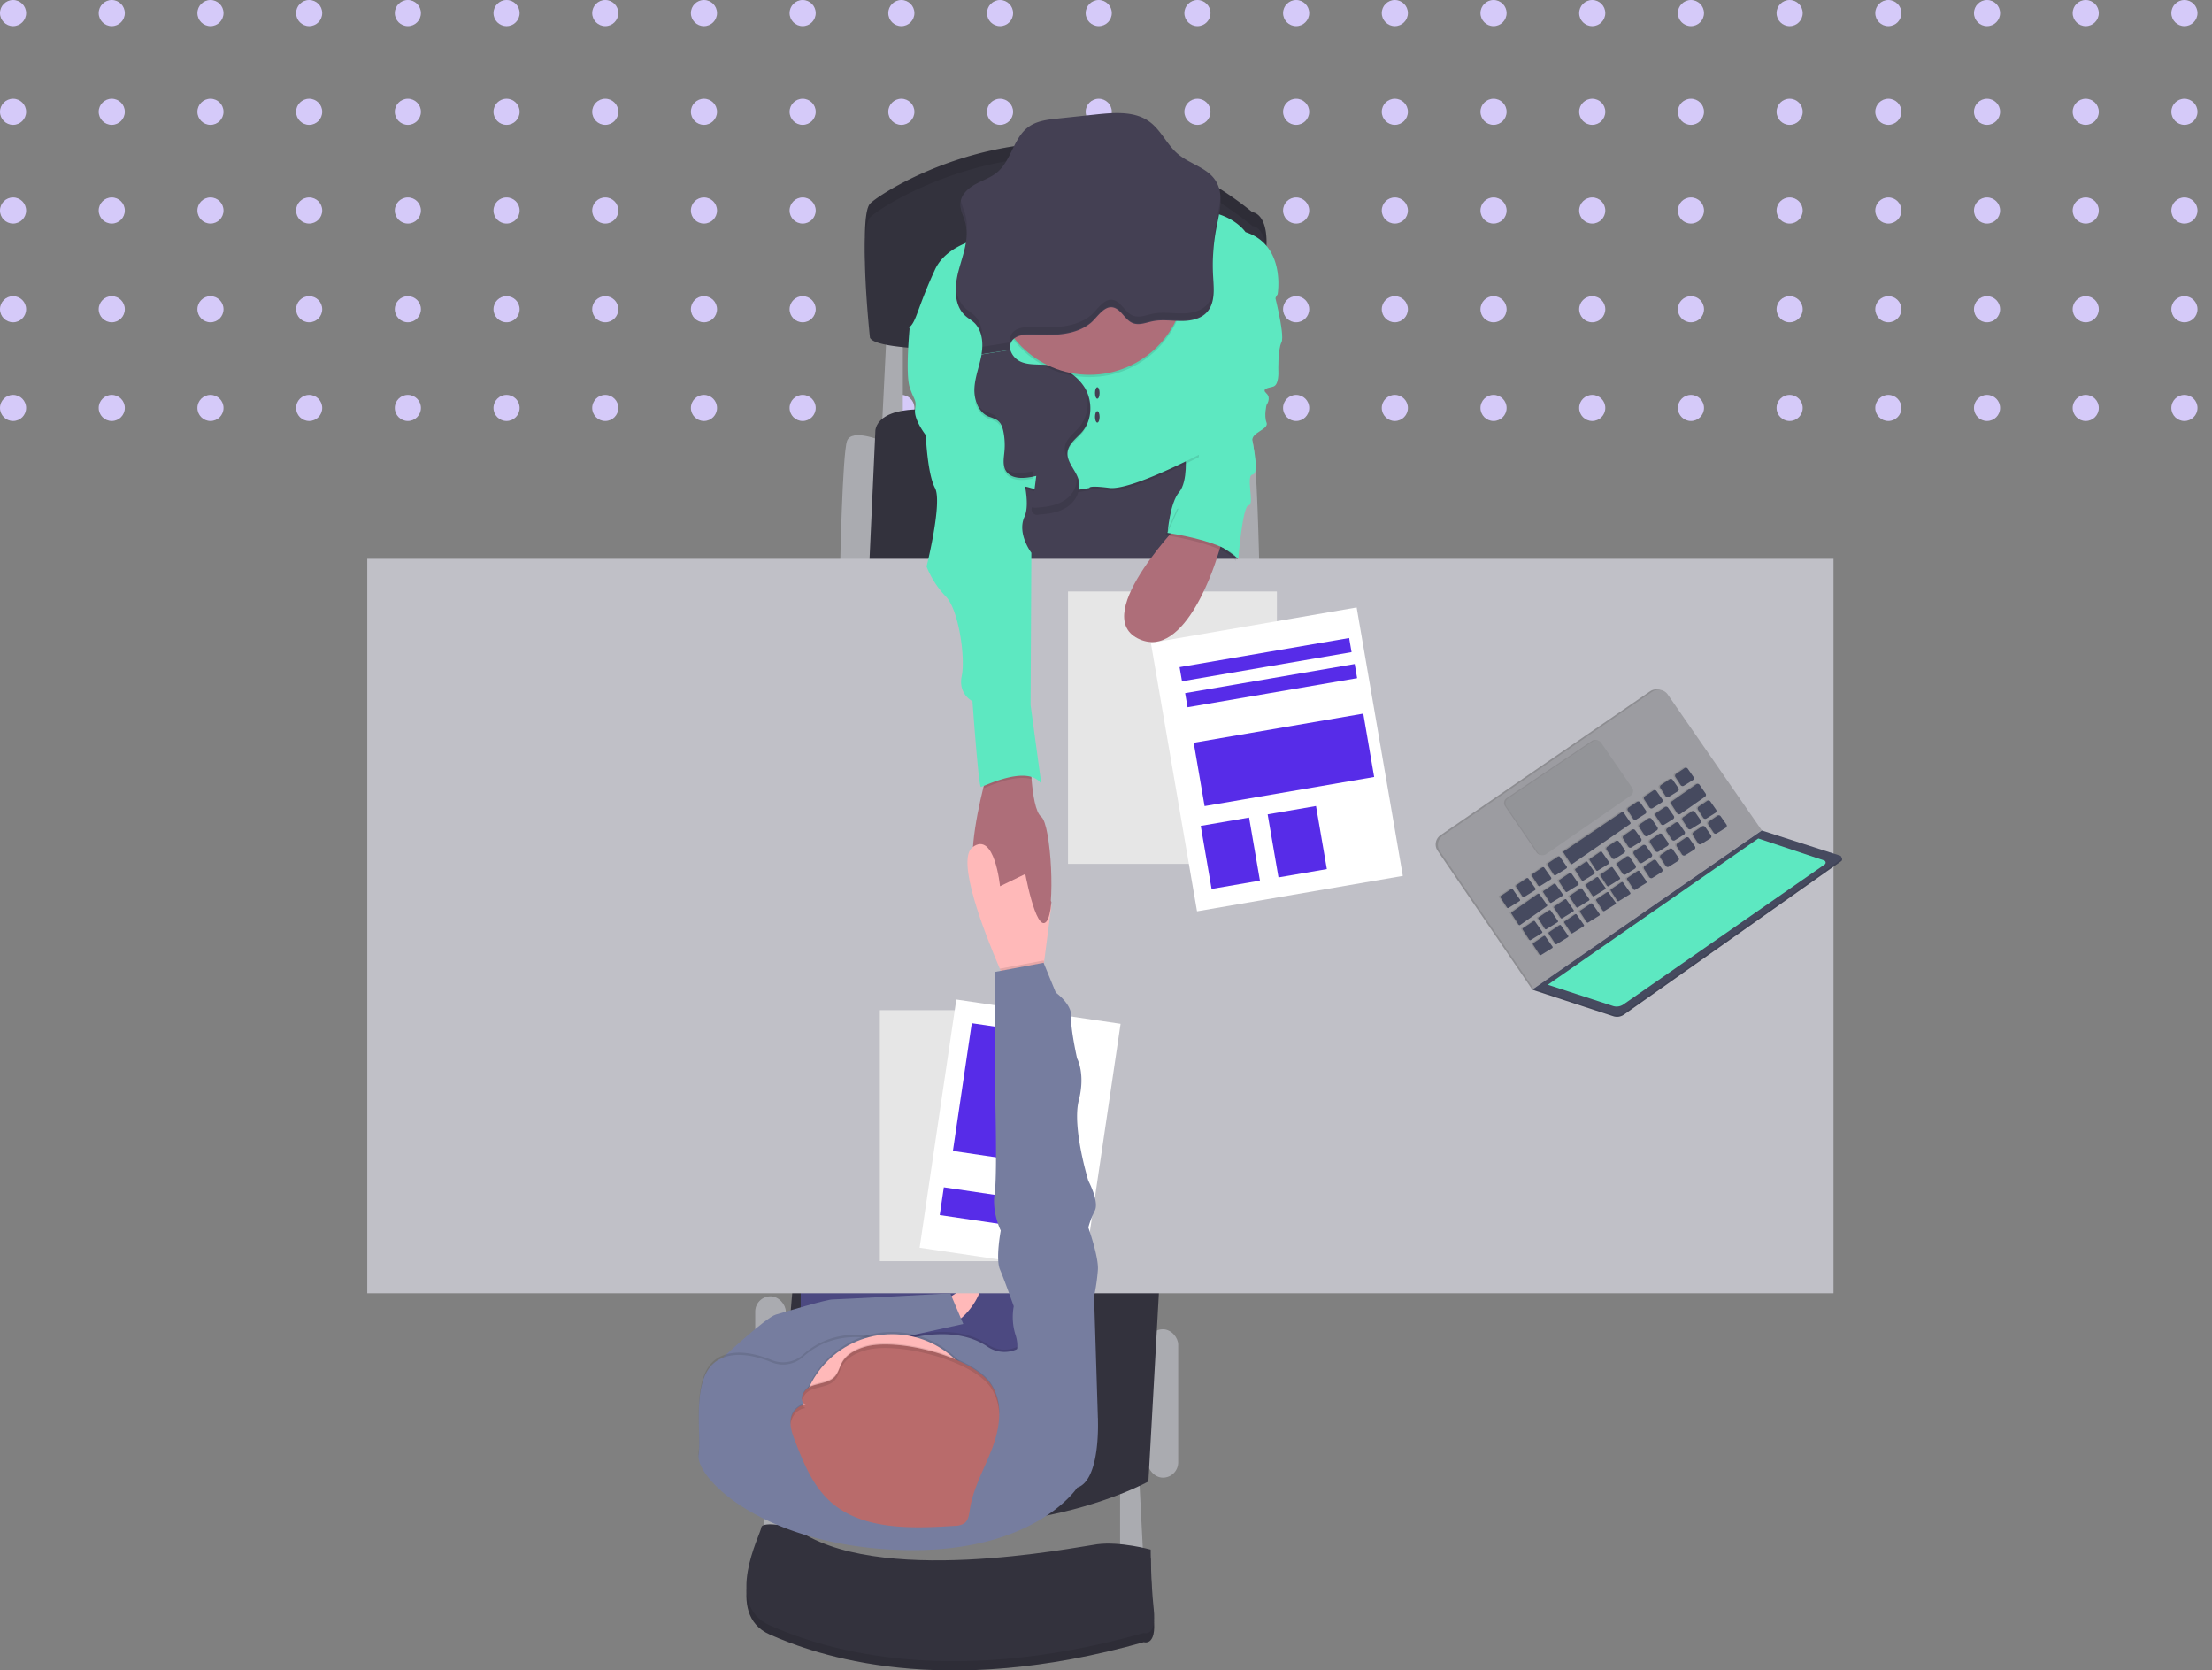 <?xml version="1.0" encoding="utf-8"?>
<svg xmlns="http://www.w3.org/2000/svg" xmlns:xlink="http://www.w3.org/1999/xlink" width="762" height="575.306" viewBox="0 0 762 575.306">
  <rect x="0" y="0" width="762" height="575.306" fill="#808080" stroke="none"/>
  <defs>
    <clipPath id="clip-path">
      <rect width="762" height="148" fill="none"/>
    </clipPath>
  </defs>
  <g id="franchise_recrutement" transform="translate(-750 -1901.02)">
    <g id="Pattern_Dot_Violet" data-name="Pattern Dot Violet" transform="translate(750 1901.02)">
      <g id="Grille_de_répétition_40" data-name="Grille de répétition 40" clip-path="url(#clip-path)">
        <g transform="translate(-655 -193)">
          <circle id="Ellipse_8" data-name="Ellipse 8" cx="4.5" cy="4.5" r="4.5" transform="translate(655 193)" fill="#d5caf9"/>
        </g>
        <g transform="translate(-621 -193)">
          <circle id="Ellipse_8-2" data-name="Ellipse 8" cx="4.5" cy="4.5" r="4.5" transform="translate(655 193)" fill="#d5caf9"/>
        </g>
        <g transform="translate(-587 -193)">
          <circle id="Ellipse_8-3" data-name="Ellipse 8" cx="4.5" cy="4.5" r="4.5" transform="translate(655 193)" fill="#d5caf9"/>
        </g>
        <g transform="translate(-553 -193)">
          <circle id="Ellipse_8-4" data-name="Ellipse 8" cx="4.5" cy="4.5" r="4.5" transform="translate(655 193)" fill="#d5caf9"/>
        </g>
        <g transform="translate(-519 -193)">
          <circle id="Ellipse_8-5" data-name="Ellipse 8" cx="4.5" cy="4.5" r="4.5" transform="translate(655 193)" fill="#d5caf9"/>
        </g>
        <g transform="translate(-485 -193)">
          <circle id="Ellipse_8-6" data-name="Ellipse 8" cx="4.5" cy="4.5" r="4.5" transform="translate(655 193)" fill="#d5caf9"/>
        </g>
        <g transform="translate(-451 -193)">
          <circle id="Ellipse_8-7" data-name="Ellipse 8" cx="4.5" cy="4.5" r="4.5" transform="translate(655 193)" fill="#d5caf9"/>
        </g>
        <g transform="translate(-417 -193)">
          <circle id="Ellipse_8-8" data-name="Ellipse 8" cx="4.5" cy="4.5" r="4.5" transform="translate(655 193)" fill="#d5caf9"/>
        </g>
        <g transform="translate(-383 -193)">
          <circle id="Ellipse_8-9" data-name="Ellipse 8" cx="4.5" cy="4.5" r="4.5" transform="translate(655 193)" fill="#d5caf9"/>
        </g>
        <g transform="translate(-349 -193)">
          <circle id="Ellipse_8-10" data-name="Ellipse 8" cx="4.5" cy="4.5" r="4.5" transform="translate(655 193)" fill="#d5caf9"/>
        </g>
        <g transform="translate(-315 -193)">
          <circle id="Ellipse_8-11" data-name="Ellipse 8" cx="4.5" cy="4.5" r="4.5" transform="translate(655 193)" fill="#d5caf9"/>
        </g>
        <g transform="translate(-281 -193)">
          <circle id="Ellipse_8-12" data-name="Ellipse 8" cx="4.5" cy="4.5" r="4.5" transform="translate(655 193)" fill="#d5caf9"/>
        </g>
        <g transform="translate(-247 -193)">
          <circle id="Ellipse_8-13" data-name="Ellipse 8" cx="4.5" cy="4.5" r="4.5" transform="translate(655 193)" fill="#d5caf9"/>
        </g>
        <g transform="translate(-213 -193)">
          <circle id="Ellipse_8-14" data-name="Ellipse 8" cx="4.5" cy="4.5" r="4.5" transform="translate(655 193)" fill="#d5caf9"/>
        </g>
        <g transform="translate(-179 -193)">
          <circle id="Ellipse_8-15" data-name="Ellipse 8" cx="4.5" cy="4.5" r="4.5" transform="translate(655 193)" fill="#d5caf9"/>
        </g>
        <g transform="translate(-145 -193)">
          <circle id="Ellipse_8-16" data-name="Ellipse 8" cx="4.5" cy="4.5" r="4.5" transform="translate(655 193)" fill="#d5caf9"/>
        </g>
        <g transform="translate(-111 -193)">
          <circle id="Ellipse_8-17" data-name="Ellipse 8" cx="4.5" cy="4.5" r="4.5" transform="translate(655 193)" fill="#d5caf9"/>
        </g>
        <g transform="translate(-77 -193)">
          <circle id="Ellipse_8-18" data-name="Ellipse 8" cx="4.5" cy="4.5" r="4.5" transform="translate(655 193)" fill="#d5caf9"/>
        </g>
        <g transform="translate(-43 -193)">
          <circle id="Ellipse_8-19" data-name="Ellipse 8" cx="4.5" cy="4.5" r="4.5" transform="translate(655 193)" fill="#d5caf9"/>
        </g>
        <g transform="translate(-9 -193)">
          <circle id="Ellipse_8-20" data-name="Ellipse 8" cx="4.5" cy="4.5" r="4.5" transform="translate(655 193)" fill="#d5caf9"/>
        </g>
        <g transform="translate(25 -193)">
          <circle id="Ellipse_8-21" data-name="Ellipse 8" cx="4.5" cy="4.5" r="4.5" transform="translate(655 193)" fill="#d5caf9"/>
        </g>
        <g transform="translate(59 -193)">
          <circle id="Ellipse_8-22" data-name="Ellipse 8" cx="4.5" cy="4.5" r="4.5" transform="translate(655 193)" fill="#d5caf9"/>
        </g>
        <g transform="translate(93 -193)">
          <circle id="Ellipse_8-23" data-name="Ellipse 8" cx="4.5" cy="4.5" r="4.5" transform="translate(655 193)" fill="#d5caf9"/>
        </g>
        <g transform="translate(-655 -159)">
          <circle id="Ellipse_8-24" data-name="Ellipse 8" cx="4.5" cy="4.5" r="4.5" transform="translate(655 193)" fill="#d5caf9"/>
        </g>
        <g transform="translate(-621 -159)">
          <circle id="Ellipse_8-25" data-name="Ellipse 8" cx="4.5" cy="4.5" r="4.5" transform="translate(655 193)" fill="#d5caf9"/>
        </g>
        <g transform="translate(-587 -159)">
          <circle id="Ellipse_8-26" data-name="Ellipse 8" cx="4.5" cy="4.5" r="4.5" transform="translate(655 193)" fill="#d5caf9"/>
        </g>
        <g transform="translate(-553 -159)">
          <circle id="Ellipse_8-27" data-name="Ellipse 8" cx="4.5" cy="4.5" r="4.5" transform="translate(655 193)" fill="#d5caf9"/>
        </g>
        <g transform="translate(-519 -159)">
          <circle id="Ellipse_8-28" data-name="Ellipse 8" cx="4.5" cy="4.5" r="4.5" transform="translate(655 193)" fill="#d5caf9"/>
        </g>
        <g transform="translate(-485 -159)">
          <circle id="Ellipse_8-29" data-name="Ellipse 8" cx="4.5" cy="4.5" r="4.5" transform="translate(655 193)" fill="#d5caf9"/>
        </g>
        <g transform="translate(-451 -159)">
          <circle id="Ellipse_8-30" data-name="Ellipse 8" cx="4.5" cy="4.5" r="4.5" transform="translate(655 193)" fill="#d5caf9"/>
        </g>
        <g transform="translate(-417 -159)">
          <circle id="Ellipse_8-31" data-name="Ellipse 8" cx="4.5" cy="4.5" r="4.5" transform="translate(655 193)" fill="#d5caf9"/>
        </g>
        <g transform="translate(-383 -159)">
          <circle id="Ellipse_8-32" data-name="Ellipse 8" cx="4.5" cy="4.5" r="4.5" transform="translate(655 193)" fill="#d5caf9"/>
        </g>
        <g transform="translate(-349 -159)">
          <circle id="Ellipse_8-33" data-name="Ellipse 8" cx="4.5" cy="4.5" r="4.5" transform="translate(655 193)" fill="#d5caf9"/>
        </g>
        <g transform="translate(-315 -159)">
          <circle id="Ellipse_8-34" data-name="Ellipse 8" cx="4.5" cy="4.5" r="4.5" transform="translate(655 193)" fill="#d5caf9"/>
        </g>
        <g transform="translate(-281 -159)">
          <circle id="Ellipse_8-35" data-name="Ellipse 8" cx="4.5" cy="4.5" r="4.5" transform="translate(655 193)" fill="#d5caf9"/>
        </g>
        <g transform="translate(-247 -159)">
          <circle id="Ellipse_8-36" data-name="Ellipse 8" cx="4.5" cy="4.5" r="4.5" transform="translate(655 193)" fill="#d5caf9"/>
        </g>
        <g transform="translate(-213 -159)">
          <circle id="Ellipse_8-37" data-name="Ellipse 8" cx="4.5" cy="4.5" r="4.5" transform="translate(655 193)" fill="#d5caf9"/>
        </g>
        <g transform="translate(-179 -159)">
          <circle id="Ellipse_8-38" data-name="Ellipse 8" cx="4.5" cy="4.5" r="4.5" transform="translate(655 193)" fill="#d5caf9"/>
        </g>
        <g transform="translate(-145 -159)">
          <circle id="Ellipse_8-39" data-name="Ellipse 8" cx="4.5" cy="4.5" r="4.5" transform="translate(655 193)" fill="#d5caf9"/>
        </g>
        <g transform="translate(-111 -159)">
          <circle id="Ellipse_8-40" data-name="Ellipse 8" cx="4.5" cy="4.5" r="4.5" transform="translate(655 193)" fill="#d5caf9"/>
        </g>
        <g transform="translate(-77 -159)">
          <circle id="Ellipse_8-41" data-name="Ellipse 8" cx="4.5" cy="4.5" r="4.5" transform="translate(655 193)" fill="#d5caf9"/>
        </g>
        <g transform="translate(-43 -159)">
          <circle id="Ellipse_8-42" data-name="Ellipse 8" cx="4.5" cy="4.5" r="4.5" transform="translate(655 193)" fill="#d5caf9"/>
        </g>
        <g transform="translate(-9 -159)">
          <circle id="Ellipse_8-43" data-name="Ellipse 8" cx="4.5" cy="4.5" r="4.5" transform="translate(655 193)" fill="#d5caf9"/>
        </g>
        <g transform="translate(25 -159)">
          <circle id="Ellipse_8-44" data-name="Ellipse 8" cx="4.5" cy="4.5" r="4.5" transform="translate(655 193)" fill="#d5caf9"/>
        </g>
        <g transform="translate(59 -159)">
          <circle id="Ellipse_8-45" data-name="Ellipse 8" cx="4.5" cy="4.5" r="4.5" transform="translate(655 193)" fill="#d5caf9"/>
        </g>
        <g transform="translate(93 -159)">
          <circle id="Ellipse_8-46" data-name="Ellipse 8" cx="4.5" cy="4.5" r="4.5" transform="translate(655 193)" fill="#d5caf9"/>
        </g>
        <g transform="translate(-655 -125)">
          <circle id="Ellipse_8-47" data-name="Ellipse 8" cx="4.5" cy="4.5" r="4.5" transform="translate(655 193)" fill="#d5caf9"/>
        </g>
        <g transform="translate(-621 -125)">
          <circle id="Ellipse_8-48" data-name="Ellipse 8" cx="4.5" cy="4.5" r="4.5" transform="translate(655 193)" fill="#d5caf9"/>
        </g>
        <g transform="translate(-587 -125)">
          <circle id="Ellipse_8-49" data-name="Ellipse 8" cx="4.5" cy="4.5" r="4.5" transform="translate(655 193)" fill="#d5caf9"/>
        </g>
        <g transform="translate(-553 -125)">
          <circle id="Ellipse_8-50" data-name="Ellipse 8" cx="4.5" cy="4.5" r="4.5" transform="translate(655 193)" fill="#d5caf9"/>
        </g>
        <g transform="translate(-519 -125)">
          <circle id="Ellipse_8-51" data-name="Ellipse 8" cx="4.5" cy="4.5" r="4.5" transform="translate(655 193)" fill="#d5caf9"/>
        </g>
        <g transform="translate(-485 -125)">
          <circle id="Ellipse_8-52" data-name="Ellipse 8" cx="4.5" cy="4.5" r="4.5" transform="translate(655 193)" fill="#d5caf9"/>
        </g>
        <g transform="translate(-451 -125)">
          <circle id="Ellipse_8-53" data-name="Ellipse 8" cx="4.5" cy="4.5" r="4.5" transform="translate(655 193)" fill="#d5caf9"/>
        </g>
        <g transform="translate(-417 -125)">
          <circle id="Ellipse_8-54" data-name="Ellipse 8" cx="4.5" cy="4.5" r="4.5" transform="translate(655 193)" fill="#d5caf9"/>
        </g>
        <g transform="translate(-383 -125)">
          <circle id="Ellipse_8-55" data-name="Ellipse 8" cx="4.5" cy="4.5" r="4.5" transform="translate(655 193)" fill="#d5caf9"/>
        </g>
        <g transform="translate(-349 -125)">
          <circle id="Ellipse_8-56" data-name="Ellipse 8" cx="4.5" cy="4.5" r="4.5" transform="translate(655 193)" fill="#d5caf9"/>
        </g>
        <g transform="translate(-315 -125)">
          <circle id="Ellipse_8-57" data-name="Ellipse 8" cx="4.5" cy="4.5" r="4.5" transform="translate(655 193)" fill="#d5caf9"/>
        </g>
        <g transform="translate(-281 -125)">
          <circle id="Ellipse_8-58" data-name="Ellipse 8" cx="4.5" cy="4.5" r="4.5" transform="translate(655 193)" fill="#d5caf9"/>
        </g>
        <g transform="translate(-247 -125)">
          <circle id="Ellipse_8-59" data-name="Ellipse 8" cx="4.5" cy="4.5" r="4.5" transform="translate(655 193)" fill="#d5caf9"/>
        </g>
        <g transform="translate(-213 -125)">
          <circle id="Ellipse_8-60" data-name="Ellipse 8" cx="4.5" cy="4.5" r="4.5" transform="translate(655 193)" fill="#d5caf9"/>
        </g>
        <g transform="translate(-179 -125)">
          <circle id="Ellipse_8-61" data-name="Ellipse 8" cx="4.5" cy="4.5" r="4.5" transform="translate(655 193)" fill="#d5caf9"/>
        </g>
        <g transform="translate(-145 -125)">
          <circle id="Ellipse_8-62" data-name="Ellipse 8" cx="4.5" cy="4.5" r="4.5" transform="translate(655 193)" fill="#d5caf9"/>
        </g>
        <g transform="translate(-111 -125)">
          <circle id="Ellipse_8-63" data-name="Ellipse 8" cx="4.5" cy="4.5" r="4.5" transform="translate(655 193)" fill="#d5caf9"/>
        </g>
        <g transform="translate(-77 -125)">
          <circle id="Ellipse_8-64" data-name="Ellipse 8" cx="4.5" cy="4.5" r="4.5" transform="translate(655 193)" fill="#d5caf9"/>
        </g>
        <g transform="translate(-43 -125)">
          <circle id="Ellipse_8-65" data-name="Ellipse 8" cx="4.5" cy="4.5" r="4.5" transform="translate(655 193)" fill="#d5caf9"/>
        </g>
        <g transform="translate(-9 -125)">
          <circle id="Ellipse_8-66" data-name="Ellipse 8" cx="4.5" cy="4.5" r="4.5" transform="translate(655 193)" fill="#d5caf9"/>
        </g>
        <g transform="translate(25 -125)">
          <circle id="Ellipse_8-67" data-name="Ellipse 8" cx="4.5" cy="4.5" r="4.5" transform="translate(655 193)" fill="#d5caf9"/>
        </g>
        <g transform="translate(59 -125)">
          <circle id="Ellipse_8-68" data-name="Ellipse 8" cx="4.5" cy="4.5" r="4.5" transform="translate(655 193)" fill="#d5caf9"/>
        </g>
        <g transform="translate(93 -125)">
          <circle id="Ellipse_8-69" data-name="Ellipse 8" cx="4.5" cy="4.5" r="4.5" transform="translate(655 193)" fill="#d5caf9"/>
        </g>
        <g transform="translate(-655 -91)">
          <circle id="Ellipse_8-70" data-name="Ellipse 8" cx="4.5" cy="4.5" r="4.5" transform="translate(655 193)" fill="#d5caf9"/>
        </g>
        <g transform="translate(-621 -91)">
          <circle id="Ellipse_8-71" data-name="Ellipse 8" cx="4.5" cy="4.5" r="4.5" transform="translate(655 193)" fill="#d5caf9"/>
        </g>
        <g transform="translate(-587 -91)">
          <circle id="Ellipse_8-72" data-name="Ellipse 8" cx="4.5" cy="4.5" r="4.5" transform="translate(655 193)" fill="#d5caf9"/>
        </g>
        <g transform="translate(-553 -91)">
          <circle id="Ellipse_8-73" data-name="Ellipse 8" cx="4.5" cy="4.5" r="4.5" transform="translate(655 193)" fill="#d5caf9"/>
        </g>
        <g transform="translate(-519 -91)">
          <circle id="Ellipse_8-74" data-name="Ellipse 8" cx="4.5" cy="4.5" r="4.5" transform="translate(655 193)" fill="#d5caf9"/>
        </g>
        <g transform="translate(-485 -91)">
          <circle id="Ellipse_8-75" data-name="Ellipse 8" cx="4.5" cy="4.5" r="4.5" transform="translate(655 193)" fill="#d5caf9"/>
        </g>
        <g transform="translate(-451 -91)">
          <circle id="Ellipse_8-76" data-name="Ellipse 8" cx="4.5" cy="4.5" r="4.5" transform="translate(655 193)" fill="#d5caf9"/>
        </g>
        <g transform="translate(-417 -91)">
          <circle id="Ellipse_8-77" data-name="Ellipse 8" cx="4.5" cy="4.5" r="4.5" transform="translate(655 193)" fill="#d5caf9"/>
        </g>
        <g transform="translate(-383 -91)">
          <circle id="Ellipse_8-78" data-name="Ellipse 8" cx="4.5" cy="4.5" r="4.5" transform="translate(655 193)" fill="#d5caf9"/>
        </g>
        <g transform="translate(-349 -91)">
          <circle id="Ellipse_8-79" data-name="Ellipse 8" cx="4.5" cy="4.5" r="4.5" transform="translate(655 193)" fill="#d5caf9"/>
        </g>
        <g transform="translate(-315 -91)">
          <circle id="Ellipse_8-80" data-name="Ellipse 8" cx="4.5" cy="4.5" r="4.5" transform="translate(655 193)" fill="#d5caf9"/>
        </g>
        <g transform="translate(-281 -91)">
          <circle id="Ellipse_8-81" data-name="Ellipse 8" cx="4.5" cy="4.5" r="4.5" transform="translate(655 193)" fill="#d5caf9"/>
        </g>
        <g transform="translate(-247 -91)">
          <circle id="Ellipse_8-82" data-name="Ellipse 8" cx="4.5" cy="4.5" r="4.5" transform="translate(655 193)" fill="#d5caf9"/>
        </g>
        <g transform="translate(-213 -91)">
          <circle id="Ellipse_8-83" data-name="Ellipse 8" cx="4.5" cy="4.5" r="4.5" transform="translate(655 193)" fill="#d5caf9"/>
        </g>
        <g transform="translate(-179 -91)">
          <circle id="Ellipse_8-84" data-name="Ellipse 8" cx="4.5" cy="4.5" r="4.5" transform="translate(655 193)" fill="#d5caf9"/>
        </g>
        <g transform="translate(-145 -91)">
          <circle id="Ellipse_8-85" data-name="Ellipse 8" cx="4.5" cy="4.5" r="4.5" transform="translate(655 193)" fill="#d5caf9"/>
        </g>
        <g transform="translate(-111 -91)">
          <circle id="Ellipse_8-86" data-name="Ellipse 8" cx="4.5" cy="4.5" r="4.5" transform="translate(655 193)" fill="#d5caf9"/>
        </g>
        <g transform="translate(-77 -91)">
          <circle id="Ellipse_8-87" data-name="Ellipse 8" cx="4.5" cy="4.5" r="4.5" transform="translate(655 193)" fill="#d5caf9"/>
        </g>
        <g transform="translate(-43 -91)">
          <circle id="Ellipse_8-88" data-name="Ellipse 8" cx="4.5" cy="4.5" r="4.5" transform="translate(655 193)" fill="#d5caf9"/>
        </g>
        <g transform="translate(-9 -91)">
          <circle id="Ellipse_8-89" data-name="Ellipse 8" cx="4.5" cy="4.5" r="4.5" transform="translate(655 193)" fill="#d5caf9"/>
        </g>
        <g transform="translate(25 -91)">
          <circle id="Ellipse_8-90" data-name="Ellipse 8" cx="4.5" cy="4.5" r="4.5" transform="translate(655 193)" fill="#d5caf9"/>
        </g>
        <g transform="translate(59 -91)">
          <circle id="Ellipse_8-91" data-name="Ellipse 8" cx="4.5" cy="4.5" r="4.5" transform="translate(655 193)" fill="#d5caf9"/>
        </g>
        <g transform="translate(93 -91)">
          <circle id="Ellipse_8-92" data-name="Ellipse 8" cx="4.5" cy="4.5" r="4.5" transform="translate(655 193)" fill="#d5caf9"/>
        </g>
        <g transform="translate(-655 -57)">
          <circle id="Ellipse_8-93" data-name="Ellipse 8" cx="4.5" cy="4.5" r="4.5" transform="translate(655 193)" fill="#d5caf9"/>
        </g>
        <g transform="translate(-621 -57)">
          <circle id="Ellipse_8-94" data-name="Ellipse 8" cx="4.5" cy="4.5" r="4.5" transform="translate(655 193)" fill="#d5caf9"/>
        </g>
        <g transform="translate(-587 -57)">
          <circle id="Ellipse_8-95" data-name="Ellipse 8" cx="4.5" cy="4.5" r="4.5" transform="translate(655 193)" fill="#d5caf9"/>
        </g>
        <g transform="translate(-553 -57)">
          <circle id="Ellipse_8-96" data-name="Ellipse 8" cx="4.5" cy="4.5" r="4.5" transform="translate(655 193)" fill="#d5caf9"/>
        </g>
        <g transform="translate(-519 -57)">
          <circle id="Ellipse_8-97" data-name="Ellipse 8" cx="4.5" cy="4.5" r="4.5" transform="translate(655 193)" fill="#d5caf9"/>
        </g>
        <g transform="translate(-485 -57)">
          <circle id="Ellipse_8-98" data-name="Ellipse 8" cx="4.5" cy="4.5" r="4.5" transform="translate(655 193)" fill="#d5caf9"/>
        </g>
        <g transform="translate(-451 -57)">
          <circle id="Ellipse_8-99" data-name="Ellipse 8" cx="4.5" cy="4.5" r="4.5" transform="translate(655 193)" fill="#d5caf9"/>
        </g>
        <g transform="translate(-417 -57)">
          <circle id="Ellipse_8-100" data-name="Ellipse 8" cx="4.5" cy="4.5" r="4.5" transform="translate(655 193)" fill="#d5caf9"/>
        </g>
        <g transform="translate(-383 -57)">
          <circle id="Ellipse_8-101" data-name="Ellipse 8" cx="4.5" cy="4.5" r="4.5" transform="translate(655 193)" fill="#d5caf9"/>
        </g>
        <g transform="translate(-349 -57)">
          <circle id="Ellipse_8-102" data-name="Ellipse 8" cx="4.5" cy="4.5" r="4.5" transform="translate(655 193)" fill="#d5caf9"/>
        </g>
        <g transform="translate(-315 -57)">
          <circle id="Ellipse_8-103" data-name="Ellipse 8" cx="4.5" cy="4.5" r="4.5" transform="translate(655 193)" fill="#d5caf9"/>
        </g>
        <g transform="translate(-281 -57)">
          <circle id="Ellipse_8-104" data-name="Ellipse 8" cx="4.5" cy="4.5" r="4.5" transform="translate(655 193)" fill="#d5caf9"/>
        </g>
        <g transform="translate(-247 -57)">
          <circle id="Ellipse_8-105" data-name="Ellipse 8" cx="4.5" cy="4.5" r="4.5" transform="translate(655 193)" fill="#d5caf9"/>
        </g>
        <g transform="translate(-213 -57)">
          <circle id="Ellipse_8-106" data-name="Ellipse 8" cx="4.5" cy="4.5" r="4.5" transform="translate(655 193)" fill="#d5caf9"/>
        </g>
        <g transform="translate(-179 -57)">
          <circle id="Ellipse_8-107" data-name="Ellipse 8" cx="4.5" cy="4.5" r="4.5" transform="translate(655 193)" fill="#d5caf9"/>
        </g>
        <g transform="translate(-145 -57)">
          <circle id="Ellipse_8-108" data-name="Ellipse 8" cx="4.5" cy="4.5" r="4.5" transform="translate(655 193)" fill="#d5caf9"/>
        </g>
        <g transform="translate(-111 -57)">
          <circle id="Ellipse_8-109" data-name="Ellipse 8" cx="4.5" cy="4.5" r="4.5" transform="translate(655 193)" fill="#d5caf9"/>
        </g>
        <g transform="translate(-77 -57)">
          <circle id="Ellipse_8-110" data-name="Ellipse 8" cx="4.5" cy="4.5" r="4.5" transform="translate(655 193)" fill="#d5caf9"/>
        </g>
        <g transform="translate(-43 -57)">
          <circle id="Ellipse_8-111" data-name="Ellipse 8" cx="4.5" cy="4.5" r="4.5" transform="translate(655 193)" fill="#d5caf9"/>
        </g>
        <g transform="translate(-9 -57)">
          <circle id="Ellipse_8-112" data-name="Ellipse 8" cx="4.5" cy="4.5" r="4.5" transform="translate(655 193)" fill="#d5caf9"/>
        </g>
        <g transform="translate(25 -57)">
          <circle id="Ellipse_8-113" data-name="Ellipse 8" cx="4.5" cy="4.5" r="4.5" transform="translate(655 193)" fill="#d5caf9"/>
        </g>
        <g transform="translate(59 -57)">
          <circle id="Ellipse_8-114" data-name="Ellipse 8" cx="4.5" cy="4.5" r="4.5" transform="translate(655 193)" fill="#d5caf9"/>
        </g>
        <g transform="translate(93 -57)">
          <circle id="Ellipse_8-115" data-name="Ellipse 8" cx="4.5" cy="4.5" r="4.5" transform="translate(655 193)" fill="#d5caf9"/>
        </g>
      </g>
    </g>
    <g id="undraw_interview_rmcf" transform="translate(572 1918.158)">
      <path id="Tracé_8812" data-name="Tracé 8812" d="M632.58,618.441V647.16h8.166l-1.581-30.83Z" transform="translate(-68.73 -124.553)" fill="#aaabb0"/>
      <path id="Tracé_8813" data-name="Tracé 8813" d="M477.41,611.111v28.719h8.174L484,609Z" transform="translate(-36.222 -123.018)" fill="#aaabb0"/>
      <rect id="Rectangle_2160" data-name="Rectangle 2160" width="10.537" height="51.122" rx="5.269" transform="translate(573.336 440.663)" fill="#aaabb0"/>
      <rect id="Rectangle_2161" data-name="Rectangle 2161" width="10.537" height="62.45" rx="5.269" transform="translate(438.16 429.327)" fill="#aaabb0"/>
      <path id="Tracé_8814" data-name="Tracé 8814" d="M732.84,234.852s10.537-4.482,12.118,0,2.372,43.217,2.372,43.217H737.314Z" transform="translate(-135.521 -100.113)" fill="#aaabb0"/>
      <path id="Tracé_8815" data-name="Tracé 8815" d="M583,234.852s-10.545-4.482-12.126,0-2.371,43.217-2.371,43.217h10.016Z" transform="translate(-101.092 -100.113)" fill="#aaabb0"/>
      <path id="Tracé_8816" data-name="Tracé 8816" d="M530.491,115.79l-1.581,32.15h7.115V115Z" transform="translate(-47.012 -19.525)" fill="#aaabb0"/>
      <path id="Tracé_8817" data-name="Tracé 8817" d="M581.17,275.713l2.111-46.379s-.791-10.277,24.237-7.115,98.291,9.486,98.291,9.486v44.007Z" transform="translate(-103.746 -97.757)" fill="#33323d"/>
      <path id="Tracé_8818" data-name="Tracé 8818" d="M672.782,598.491l-3.952,70.876s-57.975,32.15-128.33,1.581l6.324-74.568Z" transform="translate(-95.226 -176.27)" fill="#33323d"/>
      <path id="Tracé_8819" data-name="Tracé 8819" d="M580.25,171.421l1.312,45.849h81.69l-4.743-60.6Z" transform="translate(-57.767 -28.255)" fill="#444053"/>
      <rect id="Rectangle_2162" data-name="Rectangle 2162" width="76.947" height="97.492" transform="translate(453.836 391.913)" fill="#4c4981"/>
      <path id="Tracé_8820" data-name="Tracé 8820" d="M612.832,609.312s11.067-8.7,12.909-6.063-6.577,13.968-10.008,12.648S612.832,609.312,612.832,609.312Z" transform="translate(-110.373 -177.605)" fill="#ffb9b9"/>
      <rect id="Rectangle_2163" data-name="Rectangle 2163" width="505.106" height="252.96" transform="translate(304.51 175.316)" fill="#c0c0c7"/>
      <path id="Tracé_8821" data-name="Tracé 8821" d="M581.034,167.823s-3.953-36.893,0-41.367,70.355-46.908,131.753,2.893c0,0,5.794.269,4.743,13.439a158.106,158.106,0,0,0,.126,25.035S585.517,177.309,581.034,167.823Z" transform="translate(-103.349 -73.399)" fill="#33323d"/>
      <path id="Tracé_8822" data-name="Tracé 8822" d="M581.034,167.823s-3.953-36.893,0-41.367,70.355-46.908,131.753,2.893c0,0,5.794.269,4.743,13.439a158.106,158.106,0,0,0,.126,25.035S585.517,177.309,581.034,167.823Z" transform="translate(-103.349 -73.399)" opacity="0.1"/>
      <path id="Tracé_8823" data-name="Tracé 8823" d="M581.034,173.823s-3.953-36.893,0-41.367,70.355-46.908,131.753,2.893c0,0,5.794.269,4.743,13.439a158.106,158.106,0,0,0,.126,25.035S585.517,183.309,581.034,173.823Z" transform="translate(-103.349 -74.656)" fill="#33323d"/>
      <path id="Tracé_8824" data-name="Tracé 8824" d="M747.541,169.05s4.213,15.81,2.9,18.442-1.075,10.016-1.075,10.016.285,4.743-1.826,5.265-3.953.79-2.245,2.371,0,3.953,0,3.953-.925,3.692,0,6.063-5.407,3.36-4.87,6.324,2.308,11.328,0,11.6.791,10.537-1.289,10.537-3.557,18.442-3.557,18.442-14.624-12.379-24.371-8.956c0,0,.791-10.277,3.953-13.968s2.205-13.17,2.205-13.17L733.052,178.8Z" transform="translate(-130.989 -86.745)" fill="#5de8c1"/>
      <path id="Tracé_8825" data-name="Tracé 8825" d="M651.47,430.006c-3.423,3.786-7.115-16.435-7.115-16.435s-9.747,13.439-16.071,4.482c-4.379-6.205-.925-23.786,1.581-33.992,1.122-4.537,2.071-7.62,2.071-7.62l14.229-2.372s.047,3.1.364,6.862c.427,5.083,1.352,11.391,3.32,12.9C653.32,396.449,654.9,426.188,651.47,430.006Z" transform="translate(-113.177 -129.696)" fill="#ae6e79"/>
      <path id="Tracé_8826" data-name="Tracé 8826" d="M638.328,143.425s-24.774-.261-30.83,12.909-6.324,17.66-8.7,19.763,25.818,13.178,25.818,13.178l1.32,45.319a15.059,15.059,0,0,1,14.49-3.067c8.956,2.538,20.292,0,20.292,0s-.53-.957,6.854,0,30.83-11.423,30.83-11.423.387-19.826-.134-24.047S715,160.816,715,160.816s13.439-12.909-.522-17.391c0,0-4.941-7.447-17.652-7.375S638.328,143.425,638.328,143.425Z" transform="translate(-107.41 -79.831)" opacity="0.1"/>
      <path id="Tracé_8827" data-name="Tracé 8827" d="M638.328,142.425s-24.774-.261-30.83,12.909-6.324,17.66-8.7,19.763,25.818,13.178,25.818,13.178l1.32,45.319a15.06,15.06,0,0,1,14.49-3.067c8.956,2.537,20.292,0,20.292,0s-.53-.957,6.854,0,30.83-11.423,30.83-11.423,9.217-15.02,8.7-19.233,18.442-36.1,18.442-36.1,2.9-16.861-11.067-21.344c0,0-4.941-7.447-17.652-7.375S638.328,142.425,638.328,142.425Z" transform="translate(-107.41 -79.622)" fill="#5de8c1"/>
      <path id="Tracé_8828" data-name="Tracé 8828" d="M647.584,380.91c-5.431-1.692-13.952,2.039-16.664,3.162,1.122-4.537,2.071-7.62,2.071-7.62l14.229-2.371S647.244,377.179,647.584,380.91Z" transform="translate(-114.168 -129.698)" opacity="0.1"/>
      <path id="Tracé_8829" data-name="Tracé 8829" d="M606.29,185.71h-7.636s-1.581,16.079,0,20.822,2.371,4.055,1.842,7.565,3.692,8.885,3.692,8.885.522,13.249,3.162,18.182-2.9,27.051-2.9,27.051a31.828,31.828,0,0,0,6.585,10.276c4.482,4.474,6.854,21.075,5.533,27.4s3.692,8.7,3.692,8.7,2.111,29.517,2.9,29.517,16.071-7.9,20.814-1.059l-3.692-27.138.269-52.434s-5.012-6.593-2.372-12.387-2.111-19.5-2.111-19.5l-6.854-30.561Z" transform="translate(-107.262 -90.235)" fill="#5de8c1"/>
      <path id="Tracé_8830" data-name="Tracé 8830" d="M544.132,712.431s-11.067-2.371-11.328,0-13.178,26.616,2.9,33.731,59.019,22.395,128.852,2.632c0,0,4.474,1.581,3.423-8.166s-1.051-20.553-1.051-20.553-10.545-2.9-18.45-1.842S571.8,733.252,544.132,712.431Z" transform="translate(-92.534 -200.362)" fill="#33323d"/>
      <path id="Tracé_8831" data-name="Tracé 8831" d="M544.132,712.431s-11.067-2.371-11.328,0-13.178,26.616,2.9,33.731,59.019,22.395,128.852,2.632c0,0,4.474,1.581,3.423-8.166s-1.051-20.553-1.051-20.553-10.545-2.9-18.45-1.842S571.8,733.252,544.132,712.431Z" transform="translate(-92.534 -200.362)" opacity="0.1"/>
      <path id="Tracé_8832" data-name="Tracé 8832" d="M544.132,708.431s-11.067-2.372-11.328,0-13.178,26.616,2.9,33.731,59.019,22.395,128.852,2.632c0,0,4.474,1.581,3.423-8.166s-1.051-20.553-1.051-20.553-10.545-2.9-18.45-1.842S571.8,729.252,544.132,708.431Z" transform="translate(-92.534 -199.524)" fill="#33323d"/>
      <path id="Tracé_8833" data-name="Tracé 8833" d="M629.482,197.271c-.68,3.866-2.221,7.581-2.458,11.494s1.273,8.363,4.885,9.9a16.465,16.465,0,0,1,2.917,1.186c1.391.941,1.96,2.711,2.253,4.371a23.873,23.873,0,0,1,.277,6.5c-.2,2.182-.664,4.53.411,6.435,1.889,3.375,6.814,2.877,10.561,1.929l-1.289,9.984a1.9,1.9,0,0,0,2.308,2.632c3.257-.206,6.609-.656,9.4-2.372s4.869-4.909,4.34-8.126c-.617-3.731-4.474-6.7-3.953-10.443.4-2.9,3.241-4.743,5.107-6.972,3.375-4.079,3.557-10.277.909-14.893a16.945,16.945,0,0,0-13.027-8c-2.917-.292-5.953.063-8.7-.949a6.593,6.593,0,0,1-4.032-4.253" transform="translate(-113.347 -92.326)" fill="#444053"/>
      <path id="Tracé_8834" data-name="Tracé 8834" d="M513.84,634.913l2.759-6.008s14.893-13.873,18.316-14.846,17.391-5.209,19.5-5.209S595,606.74,595,606.74l4.474,10.545-48.284,10.6-16.276,11.858Z" transform="translate(-89.64 -178.44)" fill="#767d9f"/>
      <path id="Tracé_8835" data-name="Tracé 8835" d="M652.923,432.114,650.4,451.521l-.972,7.47L638.1,460.572s-1.225-2.624-2.956-6.656c-5.257-12.237-15.154-37.47-9.415-41.825,7.628-5.8,9.486,13.439,9.486,13.439l8.7-4.221Z" transform="translate(-112.718 -137.433)" fill="#ffb9b9"/>
      <rect id="Rectangle_2164" data-name="Rectangle 2164" width="57.209" height="86.425" transform="translate(481.108 330.783)" fill="#fff"/>
      <rect id="Rectangle_2165" data-name="Rectangle 2165" width="57.209" height="86.425" transform="translate(481.108 330.783)" opacity="0.1"/>
      <rect id="Rectangle_2166" data-name="Rectangle 2166" width="57.209" height="86.425" transform="translate(507.435 327.099) rotate(8.41)" fill="#fff"/>
      <rect id="Rectangle_2167" data-name="Rectangle 2167" width="29.446" height="44.481" transform="translate(512.763 335.253) rotate(8.41)" fill="#572ce8"/>
      <rect id="Rectangle_2168" data-name="Rectangle 2168" width="35.675" height="9.66" transform="translate(503.134 391.779) rotate(8.41)" fill="#572ce8"/>
      <circle id="Ellipse_866" data-name="Ellipse 866" cx="33.067" cy="33.067" r="33.067" transform="translate(520.246 46.598)" opacity="0.1"/>
      <circle id="Ellipse_867" data-name="Ellipse 867" cx="33.067" cy="33.067" r="33.067" transform="translate(520.246 45.808)" fill="#ae6e79"/>
      <path id="Tracé_8836" data-name="Tracé 8836" d="M637.7,174.09a3.763,3.763,0,0,1,.229-2.553c1.257-2.617,4.838-2.846,7.739-2.711,6.822.316,14.308.356,19.644-3.953,2.213-1.771,4.688-6.221,7.905-5.375,2.862.751,4.055,4.632,7.035,5.494,2.158.624,4.4-.372,6.593-.79,3.162-.625,6.4-.1,9.612-.079s6.7-.585,8.885-2.933c2.956-3.162,2.474-8.1,2.213-12.435a66.946,66.946,0,0,1,1.13-16.711c1.075-5.47,2.727-11.589-.293-16.276-2.877-4.466-8.838-5.692-12.909-9.114-3.81-3.162-5.826-8.229-9.85-11.162-5.067-3.692-11.952-3.162-18.181-2.522l-13.518,1.439c-3.486.372-7.115.79-9.984,2.87-5.178,3.747-5.889,11.533-10.79,15.636-2.182,1.818-4.972,2.719-7.462,4.079s-4.893,3.51-5.178,6.324c-.237,2.372,1.043,4.561,1.668,6.846,1.478,5.454-.83,11.067-2.308,16.561s-1.763,12.166,2.53,15.81c.87.743,1.881,1.312,2.727,2.087,2.9,2.648,3.3,7.115,2.624,10.972" transform="translate(-111.649 -70.71)" fill="#444053"/>
      <ellipse id="Ellipse_868" data-name="Ellipse 868" cx="0.791" cy="1.976" rx="0.791" ry="1.976" transform="translate(555.217 116.226)" fill="#444053"/>
      <ellipse id="Ellipse_869" data-name="Ellipse 869" cx="0.791" cy="1.976" rx="0.791" ry="1.976" transform="translate(555.217 124.463)" fill="#444053"/>
      <path id="Tracé_8837" data-name="Tracé 8837" d="M656.362,439.854c.846-.972,1.407-3.47,1.731-6.767L648.67,421.34S652.662,444.114,656.362,439.854Z" transform="translate(-117.887 -139.599)" fill="#ae6e79"/>
      <path id="Tracé_8838" data-name="Tracé 8838" d="M637.263,676.377s-15.462,23.9-63.77,21.344c-45.509-2.372-67.722-24.766-66.663-32.671s-2.9-27.146,6.846-32.679c5.652-3.2,13.091-1.3,18.34.862a10.356,10.356,0,0,0,10.885-1.953c4.8-4.324,13.747-9.194,27.873-5.36a10.04,10.04,0,0,0,5.534-.1c5.881-1.794,19.881-4.909,30.039,2.008a10.276,10.276,0,0,0,11,.419l.142-.087c4.743-2.9,26.877,24.505,26.877,24.505S645.429,673.745,637.263,676.377Z" transform="translate(-88.164 -181.96)" opacity="0.1"/>
      <path id="Tracé_8839" data-name="Tracé 8839" d="M637.263,677.377s-15.462,23.9-63.77,21.344c-45.509-2.372-67.722-24.766-66.663-32.671s-2.9-27.146,6.846-32.679c5.652-3.2,13.091-1.3,18.34.862a10.356,10.356,0,0,0,10.885-1.953c4.8-4.324,13.747-9.194,27.873-5.36a10.04,10.04,0,0,0,5.534-.1c5.881-1.794,19.881-4.909,30.039,2.008a10.276,10.276,0,0,0,11,.419l.142-.087c4.743-2.9,26.877,24.505,26.877,24.505S645.429,674.745,637.263,677.377Z" transform="translate(-88.164 -182.17)" fill="#767d9f"/>
      <circle id="Ellipse_870" data-name="Ellipse 870" cx="31.494" cy="31.494" r="31.494" transform="translate(453.836 441.58)" opacity="0.1"/>
      <circle id="Ellipse_871" data-name="Ellipse 871" cx="31.494" cy="31.494" r="31.494" transform="translate(453.836 442.37)" fill="#ffb9b9"/>
      <path id="Tracé_8840" data-name="Tracé 8840" d="M572.866,629.742c-3.3.893-6.561,2.6-8.174,5.407-.972,1.692-1.312,3.723-2.719,5.13-1.992,2-5.352,2.039-8.047,3.162s-4.474,5.075-1.834,6.324c-2.751.142-4.79,2.68-5.13,5.2s.617,5.036,1.541,7.439c3.02,7.779,6.269,15.9,12.925,21.43,10.846,9.027,27.193,8.609,41.762,7.652a6.83,6.83,0,0,0,3.423-.791c1.581-1.043,1.779-3.043,2.04-4.8,1.1-7.494,5.162-14.3,7.818-21.454s3.747-15.557-.727-21.889C609.158,633.165,583.949,626.738,572.866,629.742Z" transform="translate(-96.564 -183.103)" fill="#b96b6b"/>
      <path id="Tracé_8841" data-name="Tracé 8841" d="M653.357,462.145l-.972,7.47L641.056,471.2s-1.225-2.624-2.956-6.656l15.075-2.83Z" transform="translate(-115.673 -148.057)" opacity="0.1"/>
      <path id="Tracé_8842" data-name="Tracé 8842" d="M664.763,627.4l6.593-7.644-1.32-42.157a68.381,68.381,0,0,0,1.32-9.225c.261-4.482-3.3-14.49-3.3-14.49a31.381,31.381,0,0,1,2.237-5.8c1.581-3.162-2.229-10.276-2.229-10.276s-5.676-18.442-3.3-27.668-.577-14.49-.577-14.49-2.316-10.277-2.055-14.49-5.273-8.174-5.273-8.174l-4.213-10.276-16.861,3.162v35.573s1.051,33.991,0,40.584,2.1,12.909,2.1,12.909-1.842,9.747-.261,13.439,4.743,12.648,4.743,12.648a20.553,20.553,0,0,0,.53,9.612c1.581,4.617,0,7.249,0,7.249Z" transform="translate(-115.142 -148.266)" fill="#767d9f"/>
      <g id="Groupe_3117" data-name="Groupe 3117" transform="translate(507.276 50.322)" opacity="0.1">
        <path id="Tracé_8843" data-name="Tracé 8843" d="M732.19,137A66.927,66.927,0,0,0,731,151.048a67.242,67.242,0,0,1,1.225-11.668c.7-3.51,1.581-7.288,1.391-10.79A65.606,65.606,0,0,1,732.19,137Z" transform="translate(-642.408 -128.59)"/>
        <path id="Tracé_8844" data-name="Tracé 8844" d="M625.168,177.86c-.846-.79-1.858-1.344-2.727-2.095a10.85,10.85,0,0,1-3.47-7.905c-.229,3.953.577,7.779,3.47,10.277.87.751,1.881,1.32,2.727,2.095a9.66,9.66,0,0,1,2.862,6.6C628.259,183.512,627.587,180.057,625.168,177.86Z" transform="translate(-618.933 -136.817)"/>
        <path id="Tracé_8845" data-name="Tracé 8845" d="M623.068,140.516a14.9,14.9,0,0,0-.427-4.972c-.458-1.692-1.281-3.344-1.581-5.043a5.257,5.257,0,0,1-.087.569c-.229,2.372,1.051,4.561,1.668,6.846A13.44,13.44,0,0,1,623.068,140.516Z" transform="translate(-619.355 -128.99)"/>
        <path id="Tracé_8846" data-name="Tracé 8846" d="M707.728,174.256c-2.19,2.372-5.676,2.956-8.885,2.933s-6.458-.545-9.612.087c-2.2.443-4.435,1.431-6.593.79-2.98-.862-4.174-4.743-7.028-5.494-3.249-.854-5.723,3.6-7.905,5.367-5.336,4.269-12.822,4.229-19.644,3.953-2.9-.134-6.482.095-7.731,2.719a3.668,3.668,0,0,0-.229,2.553l-9.66,1.518a18.735,18.735,0,0,1-.261,2.372l9.921-1.581a3.668,3.668,0,0,1,.229-2.553c1.249-2.624,4.83-2.854,7.731-2.719,6.822.316,14.308.356,19.644-3.953,2.213-1.771,4.688-6.221,7.905-5.367,2.854.743,4.047,4.632,7.028,5.494,2.158.617,4.4-.372,6.593-.791,3.162-.632,6.4-.111,9.612-.087s6.7-.585,8.885-2.933,2.506-5.85,2.371-9.265C710,169.948,709.459,172.4,707.728,174.256Z" transform="translate(-621.29 -136.7)"/>
      </g>
      <g id="Groupe_3118" data-name="Groupe 3118" transform="translate(513.803 118.629)" opacity="0.1">
        <path id="Tracé_8847" data-name="Tracé 8847" d="M633.925,222.781a15.989,15.989,0,0,0-2.917-1.186,7.549,7.549,0,0,1-3.818-3.905,8.458,8.458,0,0,0,4.609,6.277,15.99,15.99,0,0,1,2.917,1.186,4.379,4.379,0,0,1,1.4,1.636A6.1,6.1,0,0,0,633.925,222.781Z" transform="translate(-627.19 -215.564)"/>
        <path id="Tracé_8848" data-name="Tracé 8848" d="M650.033,248.014c-3.644.925-8.4,1.407-10.4-1.684a5.43,5.43,0,0,0,.632,2.126c1.708,3.043,5.881,2.941,9.431,2.19Z" transform="translate(-629.796 -221.564)"/>
        <path id="Tracé_8849" data-name="Tracé 8849" d="M667.377,251.2c.506,3.209-1.581,6.411-4.348,8.095s-6.142,2.15-9.4,2.372a3.226,3.226,0,0,1-1.534-.174,1.881,1.881,0,0,0,2.324,2.545c3.257-.206,6.609-.656,9.4-2.371s4.877-4.909,4.34-8.126A8.967,8.967,0,0,0,667.377,251.2Z" transform="translate(-632.374 -222.584)"/>
        <path id="Tracé_8850" data-name="Tracé 8850" d="M673.919,215a13.011,13.011,0,0,1-2.371,11.186c-1.866,2.261-4.7,4.071-5.107,6.972a6.585,6.585,0,0,0,.791,3.85,5.138,5.138,0,0,1,0-1.478c.4-2.9,3.241-4.743,5.107-6.972A13.3,13.3,0,0,0,673.919,215Z" transform="translate(-635.406 -215)"/>
      </g>
      <g id="Groupe_3119" data-name="Groupe 3119" transform="translate(450.325 445.544)" opacity="0.1">
        <path id="Tracé_8851" data-name="Tracé 8851" d="M554.973,644.567c2.688-1.115,6.047-1.154,8.047-3.162,1.407-1.407,1.747-3.439,2.719-5.122,1.581-2.814,4.862-4.514,8.166-5.407,11.067-3,36.3,3.415,42.877,12.719a17.272,17.272,0,0,1,3.02,9.549,17.849,17.849,0,0,0-3.012-11.122c-6.577-9.3-31.786-15.723-42.877-12.719-3.3.893-6.561,2.593-8.166,5.407-.972,1.684-1.312,3.715-2.719,5.122-2,2-5.36,2.04-8.047,3.162-2.047.846-3.565,3.344-3.012,5.02A5.439,5.439,0,0,1,554.973,644.567Z" transform="translate(-547.929 -628.555)"/>
        <path id="Tracé_8852" data-name="Tracé 8852" d="M546.977,661.6c.332-2.53,2.371-5.059,5.13-5.2a2.1,2.1,0,0,1-1.209-1.352,6.142,6.142,0,0,0-3.953,4.972,8.352,8.352,0,0,0,0,1.937A1.353,1.353,0,0,0,546.977,661.6Z" transform="translate(-546.889 -634.106)"/>
      </g>
      <rect id="Rectangle_2169" data-name="Rectangle 2169" width="71.936" height="93.809" transform="translate(545.929 186.572)" fill="#fff"/>
      <rect id="Rectangle_2170" data-name="Rectangle 2170" width="71.936" height="93.809" transform="translate(545.929 186.572)" opacity="0.1"/>
      <rect id="Rectangle_2171" data-name="Rectangle 2171" width="71.936" height="93.809" transform="translate(574.456 204.272) rotate(-9.76)" fill="#fff"/>
      <rect id="Rectangle_2172" data-name="Rectangle 2172" width="16.901" height="22.039" transform="translate(591.638 267.296) rotate(-9.76)" fill="#572ce8"/>
      <rect id="Rectangle_2173" data-name="Rectangle 2173" width="16.901" height="22.039" transform="translate(614.687 263.327) rotate(-9.76)" fill="#572ce8"/>
      <rect id="Rectangle_2174" data-name="Rectangle 2174" width="59.268" height="22.138" transform="translate(589.216 238.669) rotate(-9.744)" fill="#572ce8"/>
      <rect id="Rectangle_2175" data-name="Rectangle 2175" width="59.268" height="4.939" transform="translate(584.347 212.628) rotate(-9.744)" fill="#572ce8"/>
      <rect id="Rectangle_2176" data-name="Rectangle 2176" width="59.268" height="4.939" transform="translate(586.263 221.583) rotate(-9.744)" fill="#572ce8"/>
      <path id="Tracé_8853" data-name="Tracé 8853" d="M713.4,268.71s-33.067,33.2-16.466,41.636,27.407-28.063,27.407-28.063l2.624-8.3Z" transform="translate(-127.022 -107.623)" fill="#ae6e79"/>
      <path id="Tracé_8854" data-name="Tracé 8854" d="M714.257,263.735l-4.087,9.028s20.158,2.83,24.371,8.925l-2.5-15.929-2.964-6.8Z" transform="translate(-130.771 -105.581)" opacity="0.1"/>
      <path id="Tracé_8855" data-name="Tracé 8855" d="M715.257,262.735l-4.087,9.028s20.158,2.83,24.371,8.925l-2.5-15.929-2.964-6.8Z" transform="translate(-130.981 -105.371)" fill="#5de8c1"/>
      <path id="Tracé_8856" data-name="Tracé 8856" d="M812.665,403.26l-.435.3.6.269.648-.055.079-.451Z" transform="translate(-106.367 -79.915)" fill="#464a5f"/>
      <path id="Tracé_8857" data-name="Tracé 8857" d="M812.665,403.26l-.435.3.6.269.648-.055.079-.451Z" transform="translate(-106.367 -79.915)" opacity="0.1"/>
      <path id="Tracé_8858" data-name="Tracé 8858" d="M812.57,403.113l-.443.285-.348-.427.213-.348.2-.063Z" transform="translate(-106.273 -79.769)" fill="#9c9ca1"/>
      <path id="Tracé_8859" data-name="Tracé 8859" d="M812.57,403.113l-.443.285-.348-.427.213-.348.2-.063Z" transform="translate(-106.273 -79.769)" opacity="0.1"/>
      <path id="Tracé_8860" data-name="Tracé 8860" d="M939.569,392.03l-32.363-46.742a3.85,3.85,0,0,0-5.36-.988l-72.141,49.517a3.866,3.866,0,0,0-1,5.368l32.276,47.335Z" transform="translate(-155.462 -123.317)" fill="#9c9ca1"/>
      <path id="Tracé_8861" data-name="Tracé 8861" d="M939.569,392.03l-32.363-46.742a3.85,3.85,0,0,0-5.36-.988l-72.141,49.517a3.866,3.866,0,0,0-1,5.368l32.276,47.335Z" transform="translate(-155.462 -123.317)" opacity="0.1"/>
      <path id="Tracé_8862" data-name="Tracé 8862" d="M940.568,392.17l-32.363-46.742a3.858,3.858,0,0,0-5.367-.988L830.7,393.988a3.873,3.873,0,0,0-1.012,5.367l32.276,47.359Z" transform="translate(-155.671 -123.346)" fill="#9c9ca1"/>
      <path id="Tracé_8863" data-name="Tracé 8863" d="M976.394,414.4l-26.877-8.632L870.91,460.259l27.3,8.933a4.135,4.135,0,0,0,3.66-.553l74.742-52.774a.791.791,0,0,0-.221-1.462Z" transform="translate(-164.446 -136.337)" fill="#464a5f"/>
      <path id="Tracé_8864" data-name="Tracé 8864" d="M976.394,414.4l-26.877-8.632L870.91,460.259l27.3,8.933a4.135,4.135,0,0,0,3.66-.553l74.742-52.774a.791.791,0,0,0-.221-1.462Z" transform="translate(-164.446 -136.337)" opacity="0.1"/>
      <path id="Tracé_8865" data-name="Tracé 8865" d="M976.184,413.71l-26.877-8.64L870.7,459.559l27.3,8.917a4.1,4.1,0,0,0,3.66-.545l74.742-52.774a.79.79,0,0,0-.221-1.447Z" transform="translate(-164.402 -136.191)" fill="#464a5f"/>
      <g id="Groupe_3120" data-name="Groupe 3120" transform="translate(694.295 247.156)" opacity="0.1">
        <path id="Tracé_8866" data-name="Tracé 8866" d="M952.389,401.519l-1.984-2.846a.79.79,0,0,0-1.075-.2l-2.949,1.968a.79.79,0,0,0-.213,1.067l1.826,2.806a.791.791,0,0,0,1.067.229l3.107-1.953A.791.791,0,0,0,952.389,401.519Z" transform="translate(-874.482 -381.938)"/>
        <path id="Tracé_8867" data-name="Tracé 8867" d="M945.688,406.161l-1.992-2.838a.79.79,0,0,0-1.075-.2l-2.941,1.984a.79.79,0,0,0-.221,1.067l1.826,2.806a.791.791,0,0,0,1.067.237l3.115-1.953a.79.79,0,0,0,.221-1.107Z" transform="translate(-873.077 -382.912)"/>
        <path id="Tracé_8868" data-name="Tracé 8868" d="M938.646,411.031l-1.992-2.838a.79.79,0,0,0-1.075-.2l-2.949,1.984a.791.791,0,0,0-.213,1.075l1.826,2.806a.79.79,0,0,0,1.067.229l3.107-1.953a.791.791,0,0,0,.229-1.107Z" transform="translate(-871.601 -383.933)"/>
        <path id="Tracé_8869" data-name="Tracé 8869" d="M931.519,415.97l-1.992-2.846a.79.79,0,0,0-1.067-.2l-2.949,1.992a.79.79,0,0,0-.213,1.067l1.826,2.806a.79.79,0,0,0,1.059.237l3.115-1.96a.791.791,0,0,0,.221-1.1Z" transform="translate(-870.11 -384.966)"/>
        <path id="Tracé_8870" data-name="Tracé 8870" d="M924.4,420.9l-1.992-2.838a.79.79,0,0,0-1.075-.2l-2.941,1.984a.791.791,0,0,0-.221,1.067l1.826,2.806a.791.791,0,0,0,1.067.237l3.115-1.96a.79.79,0,0,0,.221-1.1Z" transform="translate(-868.617 -386)"/>
        <path id="Tracé_8871" data-name="Tracé 8871" d="M917.479,426.144l-2.474-3.526a.356.356,0,0,0-.5-.095l-3.621,2.443a.356.356,0,0,0-.1.5l2.269,3.486a.364.364,0,0,0,.5.111l3.826-2.371a.364.364,0,0,0,.1-.546Z" transform="translate(-867.082 -386.99)"/>
        <path id="Tracé_8872" data-name="Tracé 8872" d="M910.355,431.074l-2.49-3.526a.364.364,0,0,0-.506-.095l-3.62,2.443a.364.364,0,0,0-.095.5l2.269,3.486a.348.348,0,0,0,.5.111l3.818-2.371a.356.356,0,0,0,.127-.545Z" transform="translate(-865.586 -388.023)"/>
        <path id="Tracé_8873" data-name="Tracé 8873" d="M904.05,435.454l-2.474-3.494a.364.364,0,0,0-.5-.087l-3.621,2.435a.371.371,0,0,0-.1.506l2.269,3.486a.372.372,0,0,0,.5.111l3.826-2.371a.364.364,0,0,0,.1-.585Z" transform="translate(-864.269 -388.949)"/>
        <path id="Tracé_8874" data-name="Tracé 8874" d="M896.989,440.326l-2.474-3.526a.364.364,0,0,0-.5-.087l-3.621,2.435a.364.364,0,0,0-.1.506l2.269,3.486a.372.372,0,0,0,.5.111l3.826-2.372a.372.372,0,0,0,.1-.553Z" transform="translate(-862.789 -389.963)"/>
        <path id="Tracé_8875" data-name="Tracé 8875" d="M890.149,445.024l-2.474-3.526a.356.356,0,0,0-.5-.095l-3.62,2.443a.356.356,0,0,0-.1.5l2.269,3.486a.364.364,0,0,0,.5.111l3.826-2.372a.364.364,0,0,0,.1-.545Z" transform="translate(-861.356 -390.946)"/>
        <path id="Tracé_8876" data-name="Tracé 8876" d="M883.316,449.8l-2.451-3.534a.364.364,0,0,0-.5-.087l-3.621,2.435a.364.364,0,0,0-.1.506l2.269,3.486a.371.371,0,0,0,.5.111l3.826-2.371a.364.364,0,0,0,.079-.546Z" transform="translate(-859.93 -391.947)"/>
        <path id="Tracé_8877" data-name="Tracé 8877" d="M876.469,454.534,874,451.008a.356.356,0,0,0-.5-.095l-3.62,2.427a.356.356,0,0,0-.1.5l2.269,3.486a.364.364,0,0,0,.5.111l3.826-2.372a.364.364,0,0,0,.1-.53Z" transform="translate(-858.49 -392.938)"/>
        <path id="Tracé_8878" data-name="Tracé 8878" d="M947.894,395.009l-1.992-2.846a.79.79,0,0,0-1.075-.2l-2.917,1.992a.79.79,0,0,0-.221,1.067l1.826,2.806a.79.79,0,0,0,1.067.229l3.115-1.953a.791.791,0,0,0,.2-1.1Z" transform="translate(-873.544 -380.574)"/>
        <path id="Tracé_8879" data-name="Tracé 8879" d="M938.038,380.776l-1.992-2.862a.791.791,0,0,0-1.067-.2L932.03,379.7a.79.79,0,0,0-.221,1.067l1.826,2.806a.791.791,0,0,0,1.067.237l3.115-1.953A.791.791,0,0,0,938.038,380.776Z" transform="translate(-871.474 -377.59)"/>
        <path id="Tracé_8880" data-name="Tracé 8880" d="M941.179,399.652l-1.992-2.838a.79.79,0,0,0-1.067-.2l-2.949,1.984a.791.791,0,0,0-.213,1.067l1.818,2.806a.79.79,0,0,0,1.067.237l3.115-1.953a.79.79,0,0,0,.221-1.107Z" transform="translate(-872.134 -381.549)"/>
        <path id="Tracé_8881" data-name="Tracé 8881" d="M934.137,404.521l-1.992-2.838a.79.79,0,0,0-1.075-.2l-2.941,1.96a.791.791,0,0,0-.221,1.075l1.826,2.806a.79.79,0,0,0,1.067.229l3.115-1.953A.791.791,0,0,0,934.137,404.521Z" transform="translate(-870.656 -382.569)"/>
        <path id="Tracé_8882" data-name="Tracé 8882" d="M927.009,409.459l-1.984-2.846a.79.79,0,0,0-1.075-.2L921,408.431a.79.79,0,0,0-.214,1.067l1.826,2.806a.791.791,0,0,0,1.067.229l3.107-1.953a.791.791,0,0,0,.221-1.122Z" transform="translate(-869.165 -383.602)"/>
        <path id="Tracé_8883" data-name="Tracé 8883" d="M931.487,385.652l-1.992-2.838a.79.79,0,0,0-1.067-.2L925.48,384.6a.79.79,0,0,0-.221,1.067l1.826,2.806a.79.79,0,0,0,1.067.237l3.115-1.953a.791.791,0,0,0,.221-1.107Z" transform="translate(-870.102 -378.616)"/>
        <path id="Tracé_8884" data-name="Tracé 8884" d="M924.448,390.529l-1.992-2.846a.79.79,0,0,0-1.075-.2l-2.941,1.96a.79.79,0,0,0-.221,1.067l1.826,2.806a.791.791,0,0,0,1.067.229l3.115-1.953A.791.791,0,0,0,924.448,390.529Z" transform="translate(-868.627 -379.636)"/>
        <path id="Tracé_8885" data-name="Tracé 8885" d="M917.319,395.461l-1.992-2.838a.791.791,0,0,0-1.067-.206l-2.949,2.016a.79.79,0,0,0-.213,1.067l1.826,2.806a.791.791,0,0,0,1.067.237l3.107-1.96a.791.791,0,0,0,.221-1.122Z" transform="translate(-867.135 -380.67)"/>
        <path id="Tracé_8886" data-name="Tracé 8886" d="M919.9,414.391l-1.992-2.838a.79.79,0,0,0-1.067-.206l-2.925,1.992a.79.79,0,0,0-.213,1.067l1.794,2.806a.791.791,0,0,0,1.059.237l3.115-1.96a.79.79,0,0,0,.229-1.1Z" transform="translate(-867.68 -384.636)"/>
        <path id="Tracé_8887" data-name="Tracé 8887" d="M912.768,419.321l-1.992-2.838a.79.79,0,0,0-1.075-.2l-2.941,1.984a.791.791,0,0,0-.221,1.067l1.826,2.806a.79.79,0,0,0,1.067.237l3.115-1.953a.791.791,0,0,0,.221-1.107Z" transform="translate(-866.18 -385.669)"/>
        <path id="Tracé_8888" data-name="Tracé 8888" d="M905.849,424.564l-2.474-3.526a.356.356,0,0,0-.5-.095l-3.62,2.443a.356.356,0,0,0-.1.5l2.269,3.486a.356.356,0,0,0,.5.111l3.826-2.372a.364.364,0,0,0,.1-.545Z" transform="translate(-864.646 -386.659)"/>
        <path id="Tracé_8889" data-name="Tracé 8889" d="M899.542,428.934l-2.474-3.534a.364.364,0,0,0-.5-.087l-3.613,2.435a.372.372,0,0,0-.1.506l2.269,3.486a.372.372,0,0,0,.5.111l3.826-2.371a.348.348,0,0,0,.095-.545Z" transform="translate(-863.326 -387.575)"/>
        <path id="Tracé_8890" data-name="Tracé 8890" d="M892.479,433.816l-2.474-3.526a.364.364,0,0,0-.5-.087l-3.62,2.435a.356.356,0,0,0-.1.5l2.269,3.494a.372.372,0,0,0,.5.111l3.826-2.372a.372.372,0,0,0,.1-.553Z" transform="translate(-861.845 -388.599)"/>
        <path id="Tracé_8891" data-name="Tracé 8891" d="M885.639,438.554l-2.474-3.526a.356.356,0,0,0-.5-.095l-3.621,2.411a.356.356,0,0,0-.1.5l2.269,3.486a.364.364,0,0,0,.5.111l3.826-2.372a.364.364,0,0,0,.1-.514Z" transform="translate(-860.411 -389.59)"/>
        <path id="Tracé_8892" data-name="Tracé 8892" d="M929.449,397.752l-1.992-2.838a.79.79,0,0,0-1.067-.2l-2.949,1.992a.79.79,0,0,0-.213,1.067l1.826,2.806a.79.79,0,0,0,1.059.229l3.115-1.953a.791.791,0,0,0,.221-1.107Z" transform="translate(-869.676 -381.151)"/>
        <path id="Tracé_8893" data-name="Tracé 8893" d="M922.318,402.689l-1.992-2.846a.79.79,0,0,0-1.075-.2l-2.941,1.992a.791.791,0,0,0-.221,1.067l1.826,2.806a.791.791,0,0,0,1.067.237l3.115-1.96a.791.791,0,0,0,.221-1.1Z" transform="translate(-868.181 -382.183)"/>
        <path id="Tracé_8894" data-name="Tracé 8894" d="M915.207,407.621l-1.992-2.838a.79.79,0,0,0-1.075-.2l-2.949,1.984a.79.79,0,0,0-.213,1.067l1.826,2.806a.79.79,0,0,0,1.067.237l3.107-1.96a.79.79,0,0,0,.229-1.1Z" transform="translate(-866.691 -383.218)"/>
        <path id="Tracé_8895" data-name="Tracé 8895" d="M908.079,412.552l-1.992-2.838a.79.79,0,0,0-1.067-.2l-2.949,1.984a.791.791,0,0,0-.213,1.067l1.826,2.838a.79.79,0,0,0,1.059.237l3.115-1.953a.791.791,0,0,0,.221-1.138Z" transform="translate(-865.199 -384.252)"/>
        <path id="Tracé_8896" data-name="Tracé 8896" d="M901.21,417.794l-2.474-3.526a.356.356,0,0,0-.5-.095l-3.62,2.443a.364.364,0,0,0-.1.5l2.269,3.494a.356.356,0,0,0,.5.1l3.826-2.372a.364.364,0,0,0,.1-.545Z" transform="translate(-863.674 -385.241)"/>
        <path id="Tracé_8897" data-name="Tracé 8897" d="M894.86,422.164l-2.474-3.534a.371.371,0,0,0-.506-.087l-3.613,2.435a.371.371,0,0,0-.1.506l2.269,3.486a.364.364,0,0,0,.5.111l3.826-2.372a.364.364,0,0,0,.1-.545Z" transform="translate(-862.344 -386.156)"/>
        <path id="Tracé_8898" data-name="Tracé 8898" d="M887.8,427.024l-2.474-3.534a.372.372,0,0,0-.506-.087l-3.62,2.435a.379.379,0,0,0-.1.506l2.277,3.486a.363.363,0,0,0,.5.111l3.818-2.372a.356.356,0,0,0,.111-.545Z" transform="translate(-860.863 -387.174)"/>
        <path id="Tracé_8899" data-name="Tracé 8899" d="M880.96,431.784l-2.474-3.526a.364.364,0,0,0-.506-.095l-3.621,2.443a.364.364,0,0,0-.095.5l2.269,3.486a.348.348,0,0,0,.5.111l3.818-2.371a.356.356,0,0,0,.111-.545Z" transform="translate(-859.431 -388.172)"/>
        <path id="Tracé_8900" data-name="Tracé 8900" d="M878.8,443.286l-2.474-3.526a.364.364,0,0,0-.5-.087l-3.62,2.435a.356.356,0,0,0-.1.5l2.269,3.494a.371.371,0,0,0,.5.111l3.826-2.372a.371.371,0,0,0,.1-.553Z" transform="translate(-858.979 -390.583)"/>
        <path id="Tracé_8901" data-name="Tracé 8901" d="M871.959,448.024l-2.474-3.526a.356.356,0,0,0-.5-.095l-3.621,2.443a.356.356,0,0,0-.1.5l2.269,3.486a.364.364,0,0,0,.5.111l3.826-2.372a.364.364,0,0,0,.1-.545Z" transform="translate(-857.546 -391.574)"/>
        <path id="Tracé_8902" data-name="Tracé 8902" d="M882.721,419.726l-2.371-3.32a.49.49,0,0,0-.672-.119l-3.415,2.3a.482.482,0,0,0-.134.672l2.134,3.281a.474.474,0,0,0,.664.15l3.613-2.269a.49.49,0,0,0,.182-.7Z" transform="translate(-859.817 -385.679)"/>
        <path id="Tracé_8903" data-name="Tracé 8903" d="M875.892,424.464l-2.332-3.32a.482.482,0,0,0-.672-.127l-3.415,2.34a.474.474,0,0,0-.134.664l2.134,3.288a.49.49,0,0,0,.664.15l3.613-2.269a.49.49,0,0,0,.142-.727Z" transform="translate(-858.395 -386.67)"/>
        <path id="Tracé_8904" data-name="Tracé 8904" d="M869.051,429.2l-2.332-3.328a.49.49,0,0,0-.672-.119l-3.415,2.3a.482.482,0,0,0-.134.672l2.134,3.281a.474.474,0,0,0,.664.15l3.613-2.269a.482.482,0,0,0,.142-.688Z" transform="translate(-856.962 -387.663)"/>
        <path id="Tracé_8905" data-name="Tracé 8905" d="M862.27,434.024,859.8,430.49a.364.364,0,0,0-.5-.087l-3.62,2.435a.371.371,0,0,0-.1.506l2.269,3.486a.371.371,0,0,0,.5.111l3.826-2.372a.348.348,0,0,0,.1-.545Z" transform="translate(-855.516 -388.641)"/>
        <path id="Tracé_8906" data-name="Tracé 8906" d="M941.844,387.958l-2.142-3.043a.791.791,0,0,0-1.075-.19l-8.364,5.858a.791.791,0,0,0-.206,1.059l2.016,3.115a.79.79,0,0,0,1.1.213l8.49-5.937A.79.79,0,0,0,941.844,387.958Z" transform="translate(-871.107 -379.057)"/>
        <path id="Tracé_8907" data-name="Tracé 8907" d="M872.627,436.326,870,432.619a.356.356,0,0,0-.506-.087l-9.028,6.324a.356.356,0,0,0-.095.49l2.466,3.818a.364.364,0,0,0,.514.1l9.178-6.427a.372.372,0,0,0,.095-.514Z" transform="translate(-856.521 -389.086)"/>
        <path id="Tracé_8908" data-name="Tracé 8908" d="M906.091,400.5l-2.419-3.541a.364.364,0,0,0-.5-.095L883.127,410.4a.364.364,0,0,0-.1.5l2.474,3.794a.364.364,0,0,0,.514.1L906,401.006a.364.364,0,0,0,.095-.506Z" transform="translate(-861.267 -381.615)"/>
      </g>
      <path id="Tracé_8909" data-name="Tracé 8909" d="M953.058,401.639l-1.992-2.846a.79.79,0,0,0-1.075-.2l-2.941,1.992a.791.791,0,0,0-.221,1.067l1.826,2.806a.791.791,0,0,0,1.067.237l3.115-1.96a.791.791,0,0,0,.221-1.1Z" transform="translate(-180.326 -134.807)" fill="#464a5f"/>
      <path id="Tracé_8910" data-name="Tracé 8910" d="M946.318,406.282l-1.992-2.838a.79.79,0,0,0-1.067-.2l-2.949,1.984a.791.791,0,0,0-.221,1.067l1.826,2.806a.79.79,0,0,0,1.067.237l3.115-1.953a.79.79,0,0,0,.221-1.107Z" transform="translate(-178.914 -135.782)" fill="#464a5f"/>
      <path id="Tracé_8911" data-name="Tracé 8911" d="M939.318,411.161l-1.992-2.838a.79.79,0,0,0-1.075-.2l-2.941,1.992a.791.791,0,0,0-.221,1.067l1.826,2.806a.79.79,0,0,0,1.067.229l3.115-1.953a.79.79,0,0,0,.221-1.107Z" transform="translate(-177.448 -136.804)" fill="#464a5f"/>
      <path id="Tracé_8912" data-name="Tracé 8912" d="M932.176,416.09l-1.992-2.846a.791.791,0,0,0-1.067-.2l-2.949,1.992a.79.79,0,0,0-.206,1.107l1.826,2.806a.791.791,0,0,0,1.067.237l3.107-1.96a.791.791,0,0,0,.213-1.138Z" transform="translate(-175.95 -137.835)" fill="#464a5f"/>
      <path id="Tracé_8913" data-name="Tracé 8913" d="M925.059,421.022l-1.992-2.838a.79.79,0,0,0-1.067-.2l-2.949,1.984a.79.79,0,0,0-.213,1.067l1.818,2.806a.791.791,0,0,0,1.067.237l3.115-1.96a.79.79,0,0,0,.221-1.1Z" transform="translate(-174.462 -138.87)" fill="#464a5f"/>
      <path id="Tracé_8914" data-name="Tracé 8914" d="M918.139,426.264l-2.474-3.526a.356.356,0,0,0-.5-.095l-3.62,2.443a.356.356,0,0,0-.1.5l2.269,3.486a.364.364,0,0,0,.5.111l3.826-2.371a.364.364,0,0,0,.1-.545Z" transform="translate(-172.925 -139.859)" fill="#464a5f"/>
      <path id="Tracé_8915" data-name="Tracé 8915" d="M911.019,431.194l-2.474-3.526a.364.364,0,0,0-.506-.095l-3.613,2.443a.356.356,0,0,0-.1.5l2.269,3.494a.356.356,0,0,0,.5.1l3.826-2.372a.371.371,0,0,0,.1-.545Z" transform="translate(-171.434 -140.892)" fill="#464a5f"/>
      <path id="Tracé_8916" data-name="Tracé 8916" d="M904.71,435.564l-2.474-3.534a.364.364,0,0,0-.5-.087l-3.62,2.4a.372.372,0,0,0-.1.506l2.269,3.486a.372.372,0,0,0,.5.111l3.826-2.371a.364.364,0,0,0,.1-.514Z" transform="translate(-170.112 -141.808)" fill="#464a5f"/>
      <path id="Tracé_8917" data-name="Tracé 8917" d="M897.649,440.462l-2.474-3.5a.364.364,0,0,0-.5-.087l-3.62,2.435a.364.364,0,0,0-.1.506l2.269,3.486a.372.372,0,0,0,.5.111l3.826-2.371a.364.364,0,0,0,.1-.577Z" transform="translate(-168.633 -142.84)" fill="#464a5f"/>
      <path id="Tracé_8918" data-name="Tracé 8918" d="M890.809,445.184l-2.474-3.526a.356.356,0,0,0-.5-.095l-3.621,2.443a.356.356,0,0,0-.1.5l2.269,3.486a.356.356,0,0,0,.5.111l3.826-2.372a.364.364,0,0,0,.1-.545Z" transform="translate(-167.2 -143.823)" fill="#464a5f"/>
      <path id="Tracé_8919" data-name="Tracé 8919" d="M883.97,449.924,881.5,446.39a.364.364,0,0,0-.5-.087l-3.62,2.435a.372.372,0,0,0-.1.506l2.269,3.486a.371.371,0,0,0,.5.111l3.826-2.371a.364.364,0,0,0,.1-.545Z" transform="translate(-165.767 -144.816)" fill="#464a5f"/>
      <path id="Tracé_8920" data-name="Tracé 8920" d="M877.129,454.654l-2.474-3.526a.356.356,0,0,0-.5-.095l-3.621,2.443a.356.356,0,0,0-.1.5l2.269,3.486a.356.356,0,0,0,.5.111l3.826-2.372a.364.364,0,0,0,.1-.545Z" transform="translate(-164.334 -145.807)" fill="#464a5f"/>
      <path id="Tracé_8921" data-name="Tracé 8921" d="M948.549,395.16l-1.992-2.846a.791.791,0,0,0-1.067-.2l-2.949,1.992a.79.79,0,0,0-.213,1.067l1.818,2.806a.791.791,0,0,0,1.067.237l3.115-1.96a.791.791,0,0,0,.221-1.1Z" transform="translate(-179.383 -133.45)" fill="#464a5f"/>
      <path id="Tracé_8922" data-name="Tracé 8922" d="M938.7,380.9l-1.992-2.838a.79.79,0,0,0-1.067-.2l-2.949,1.984a.79.79,0,0,0-.213,1.067l1.826,2.806a.79.79,0,0,0,1.059.237l3.115-1.953a.791.791,0,0,0,.221-1.107Z" transform="translate(-177.319 -130.465)" fill="#464a5f"/>
      <path id="Tracé_8923" data-name="Tracé 8923" d="M941.839,399.768l-1.992-2.854a.79.79,0,0,0-1.067-.2l-2.949,1.984a.79.79,0,0,0-.213,1.067l1.826,2.806a.79.79,0,0,0,1.059.237l3.115-1.953A.791.791,0,0,0,941.839,399.768Z" transform="translate(-177.977 -134.414)" fill="#464a5f"/>
      <path id="Tracé_8924" data-name="Tracé 8924" d="M934.806,404.642l-1.96-2.838a.79.79,0,0,0-1.067-.2l-2.949,1.984a.791.791,0,0,0-.213,1.075l1.818,2.806a.79.79,0,0,0,1.067.229l3.115-1.953a.791.791,0,0,0,.19-1.107Z" transform="translate(-176.51 -135.439)" fill="#464a5f"/>
      <path id="Tracé_8925" data-name="Tracé 8925" d="M927.677,409.579l-1.992-2.846a.79.79,0,0,0-1.075-.2l-2.941,1.992a.791.791,0,0,0-.221,1.067l1.826,2.806a.79.79,0,0,0,1.067.237l3.115-1.96a.791.791,0,0,0,.221-1.1Z" transform="translate(-175.009 -136.471)" fill="#464a5f"/>
      <path id="Tracé_8926" data-name="Tracé 8926" d="M932.149,385.768l-1.992-2.854a.791.791,0,0,0-1.067-.2l-2.949,1.984a.79.79,0,0,0-.213,1.067l1.826,2.806a.791.791,0,0,0,1.059.237l3.115-1.953A.79.79,0,0,0,932.149,385.768Z" transform="translate(-175.947 -131.481)" fill="#464a5f"/>
      <path id="Tracé_8927" data-name="Tracé 8927" d="M925.107,390.65l-1.992-2.846a.79.79,0,0,0-1.067-.2L919.1,389.6a.79.79,0,0,0-.221,1.067l1.826,2.806a.79.79,0,0,0,1.067.237l3.115-1.96a.791.791,0,0,0,.221-1.1Z" transform="translate(-174.471 -132.506)" fill="#464a5f"/>
      <path id="Tracé_8928" data-name="Tracé 8928" d="M917.987,395.581,916,392.743a.79.79,0,0,0-1.075-.2l-2.941,1.984a.791.791,0,0,0-.221,1.067l1.826,2.814a.791.791,0,0,0,1.067.237l3.107-1.96a.791.791,0,0,0,.229-1.107Z" transform="translate(-172.979 -133.54)" fill="#464a5f"/>
      <path id="Tracé_8929" data-name="Tracé 8929" d="M920.549,414.512l-1.992-2.838a.79.79,0,0,0-1.067-.2l-2.949,1.968a.79.79,0,0,0-.214,1.067l1.826,2.806a.79.79,0,0,0,1.059.237l3.115-1.96A.791.791,0,0,0,920.549,414.512Z" transform="translate(-173.517 -137.506)" fill="#464a5f"/>
      <path id="Tracé_8930" data-name="Tracé 8930" d="M913.427,419.442l-1.992-2.838a.79.79,0,0,0-1.067-.2l-2.949,2.024a.791.791,0,0,0-.221,1.067l1.826,2.806a.79.79,0,0,0,1.067.237l3.115-1.953a.791.791,0,0,0,.221-1.146Z" transform="translate(-172.024 -138.539)" fill="#464a5f"/>
      <path id="Tracé_8931" data-name="Tracé 8931" d="M906.518,424.684l-2.474-3.526a.356.356,0,0,0-.5-.095l-3.589,2.443a.356.356,0,0,0-.1.5l2.269,3.486a.356.356,0,0,0,.5.111l3.826-2.372a.372.372,0,0,0,.071-.546Z" transform="translate(-170.497 -139.528)" fill="#464a5f"/>
      <path id="Tracé_8932" data-name="Tracé 8932" d="M900.209,429.024l-2.474-3.534a.371.371,0,0,0-.506-.087l-3.621,2.435a.38.38,0,0,0-.1.506l2.277,3.486a.364.364,0,0,0,.5.111l3.818-2.371a.356.356,0,0,0,.111-.545Z" transform="translate(-169.168 -140.437)" fill="#464a5f"/>
      <path id="Tracé_8933" data-name="Tracé 8933" d="M893.14,433.944l-2.474-3.534a.364.364,0,0,0-.5-.087l-3.621,2.435a.371.371,0,0,0-.1.506l2.269,3.486a.371.371,0,0,0,.5.111l3.826-2.371a.348.348,0,0,0,.1-.545Z" transform="translate(-167.688 -141.468)" fill="#464a5f"/>
      <path id="Tracé_8934" data-name="Tracé 8934" d="M886.316,438.674l-2.451-3.526a.356.356,0,0,0-.5-.095l-3.62,2.443a.364.364,0,0,0-.1.5l2.269,3.486a.364.364,0,0,0,.5.111l3.826-2.371a.356.356,0,0,0,.079-.545Z" transform="translate(-166.264 -142.459)" fill="#464a5f"/>
      <path id="Tracé_8935" data-name="Tracé 8935" d="M930.109,397.879l-1.984-2.846a.79.79,0,0,0-1.075-.2l-2.949,1.992a.79.79,0,0,0-.214,1.067l1.826,2.806a.791.791,0,0,0,1.067.229l3.107-1.953a.79.79,0,0,0,.221-1.1Z" transform="translate(-175.519 -134.019)" fill="#464a5f"/>
      <path id="Tracé_8936" data-name="Tracé 8936" d="M922.989,402.811,921,399.973a.791.791,0,0,0-1.067-.206l-2.949,1.992a.79.79,0,0,0-.214,1.067l1.826,2.806a.791.791,0,0,0,1.059.237l3.115-1.96a.79.79,0,0,0,.221-1.1Z" transform="translate(-174.028 -135.054)" fill="#464a5f"/>
      <path id="Tracé_8937" data-name="Tracé 8937" d="M915.878,407.743l-2.016-2.83a.79.79,0,0,0-1.075-.2l-2.877,1.976a.791.791,0,0,0-.221,1.067l1.826,2.806a.791.791,0,0,0,1.067.237l3.115-1.953a.791.791,0,0,0,.182-1.107Z" transform="translate(-172.545 -136.089)" fill="#464a5f"/>
      <path id="Tracé_8938" data-name="Tracé 8938" d="M908.739,412.672l-1.992-2.838a.79.79,0,0,0-1.067-.2l-2.949,1.984a.79.79,0,0,0-.213,1.067l1.826,2.806a.79.79,0,0,0,1.059.237l3.115-1.953a.79.79,0,0,0,.221-1.107Z" transform="translate(-171.042 -137.121)" fill="#464a5f"/>
      <path id="Tracé_8939" data-name="Tracé 8939" d="M901.828,417.914l-2.474-3.526a.364.364,0,0,0-.506-.095l-3.62,2.443a.364.364,0,0,0-.1.5l2.269,3.494a.364.364,0,0,0,.506.1l3.818-2.372a.364.364,0,0,0,.111-.545Z" transform="translate(-169.507 -138.11)" fill="#464a5f"/>
      <path id="Tracé_8940" data-name="Tracé 8940" d="M895.526,422.284l-2.474-3.526a.356.356,0,0,0-.5-.095l-3.6,2.435a.372.372,0,0,0-.1.506l2.269,3.486a.372.372,0,0,0,.5.111l3.826-2.372a.364.364,0,0,0,.079-.545Z" transform="translate(-168.193 -139.025)" fill="#464a5f"/>
      <path id="Tracé_8941" data-name="Tracé 8941" d="M888.46,427.174l-2.474-3.534a.371.371,0,0,0-.506-.087l-3.613,2.435a.372.372,0,0,0-.1.506l2.269,3.486a.364.364,0,0,0,.5.111l3.826-2.371a.364.364,0,0,0,.1-.545Z" transform="translate(-166.708 -140.05)" fill="#464a5f"/>
      <path id="Tracé_8942" data-name="Tracé 8942" d="M881.619,431.9l-2.474-3.526a.364.364,0,0,0-.506-.095l-3.613,2.443a.356.356,0,0,0-.1.5l2.269,3.494a.356.356,0,0,0,.5.1l3.826-2.371a.372.372,0,0,0,.1-.545Z" transform="translate(-165.274 -141.04)" fill="#464a5f"/>
      <path id="Tracé_8943" data-name="Tracé 8943" d="M879.468,443.414l-2.474-3.534a.371.371,0,0,0-.506-.087l-3.621,2.435a.371.371,0,0,0-.1.506l2.269,3.486a.371.371,0,0,0,.5.111l3.826-2.371a.356.356,0,0,0,.111-.545Z" transform="translate(-164.822 -143.452)" fill="#464a5f"/>
      <path id="Tracé_8944" data-name="Tracé 8944" d="M872.628,448.144l-2.474-3.526a.364.364,0,0,0-.506-.095l-3.62,2.443a.364.364,0,0,0-.1.5l2.269,3.486a.364.364,0,0,0,.506.111l3.818-2.372a.356.356,0,0,0,.111-.545Z" transform="translate(-163.39 -144.443)" fill="#464a5f"/>
      <path id="Tracé_8945" data-name="Tracé 8945" d="M883.386,419.854l-2.332-3.328a.49.49,0,0,0-.672-.119l-3.439,2.3a.49.49,0,0,0-.134.672l2.134,3.288a.49.49,0,0,0,.672.142l3.6-2.269a.482.482,0,0,0,.166-.688Z" transform="translate(-165.665 -138.548)" fill="#464a5f"/>
      <path id="Tracé_8946" data-name="Tracé 8946" d="M876.552,424.584l-2.332-3.32a.482.482,0,0,0-.672-.127l-3.415,2.308a.482.482,0,0,0-.134.664l2.134,3.289a.5.5,0,0,0,.672.15l3.613-2.269a.5.5,0,0,0,.134-.7Z" transform="translate(-164.239 -139.539)" fill="#464a5f"/>
      <path id="Tracé_8947" data-name="Tracé 8947" d="M869.7,429.324,867.33,426a.482.482,0,0,0-.664-.119l-3.423,2.3a.49.49,0,0,0-.134.672l2.134,3.288a.49.49,0,0,0,.672.142l3.613-2.269a.482.482,0,0,0,.174-.688Z" transform="translate(-162.795 -140.532)" fill="#464a5f"/>
      <path id="Tracé_8948" data-name="Tracé 8948" d="M862.939,434.154l-2.474-3.534a.371.371,0,0,0-.506-.087l-3.621,2.435a.372.372,0,0,0-.095.506l2.269,3.486a.364.364,0,0,0,.5.111l3.826-2.372a.364.364,0,0,0,.1-.546Z" transform="translate(-161.361 -141.512)" fill="#464a5f"/>
      <path id="Tracé_8949" data-name="Tracé 8949" d="M942.51,388.106l-2.111-3.051a.79.79,0,0,0-1.075-.19l-8.411,5.858a.791.791,0,0,0-.206,1.059l2.024,3.115a.79.79,0,0,0,1.1.213l8.482-5.937A.791.791,0,0,0,942.51,388.106Z" transform="translate(-176.949 -131.93)" fill="#464a5f"/>
      <path id="Tracé_8950" data-name="Tracé 8950" d="M873.287,436.446l-2.624-3.707a.356.356,0,0,0-.506-.087l-9.028,6.324a.364.364,0,0,0-.095.5l2.474,3.81a.364.364,0,0,0,.514.1l9.178-6.427A.372.372,0,0,0,873.287,436.446Z" transform="translate(-162.365 -141.954)" fill="#464a5f"/>
      <path id="Tracé_8951" data-name="Tracé 8951" d="M906.763,400.625l-2.371-3.518a.372.372,0,0,0-.506-.1l-20.039,13.518a.356.356,0,0,0-.1.5l2.466,3.794a.364.364,0,0,0,.514.1l19.984-13.786A.364.364,0,0,0,906.763,400.625Z" transform="translate(-167.122 -134.489)" fill="#464a5f"/>
      <path id="Tracé_8952" data-name="Tracé 8952" d="M901.441,381.988,890.785,366.5a1.976,1.976,0,0,0-2.735-.522L858.7,385.688a1.984,1.984,0,0,0-.53,2.759l10.861,15.929a1.976,1.976,0,0,0,2.759.522l29.146-20.166a1.968,1.968,0,0,0,.506-2.743Z" transform="translate(-161.705 -127.931)" opacity="0.1"/>
      <path id="Tracé_8953" data-name="Tracé 8953" d="M902.069,382.109l-10.656-15.486a1.984,1.984,0,0,0-2.735-.522l-29.312,19.723a1.976,1.976,0,0,0-.538,2.759l10.83,15.913a1.976,1.976,0,0,0,2.759.522l29.162-20.166a1.968,1.968,0,0,0,.49-2.743Z" transform="translate(-161.843 -127.957)" fill="#939498"/>
      <path id="Tracé_8954" data-name="Tracé 8954" d="M972,416.1l-22.608-7.541L876.88,458.931l22.442,7.312a4.111,4.111,0,0,0,3.628-.538l69.256-48.157A.79.79,0,0,0,972,416.1Z" transform="translate(-165.697 -136.922)" fill="#5de8c1"/>
    </g>
  </g>
</svg>

